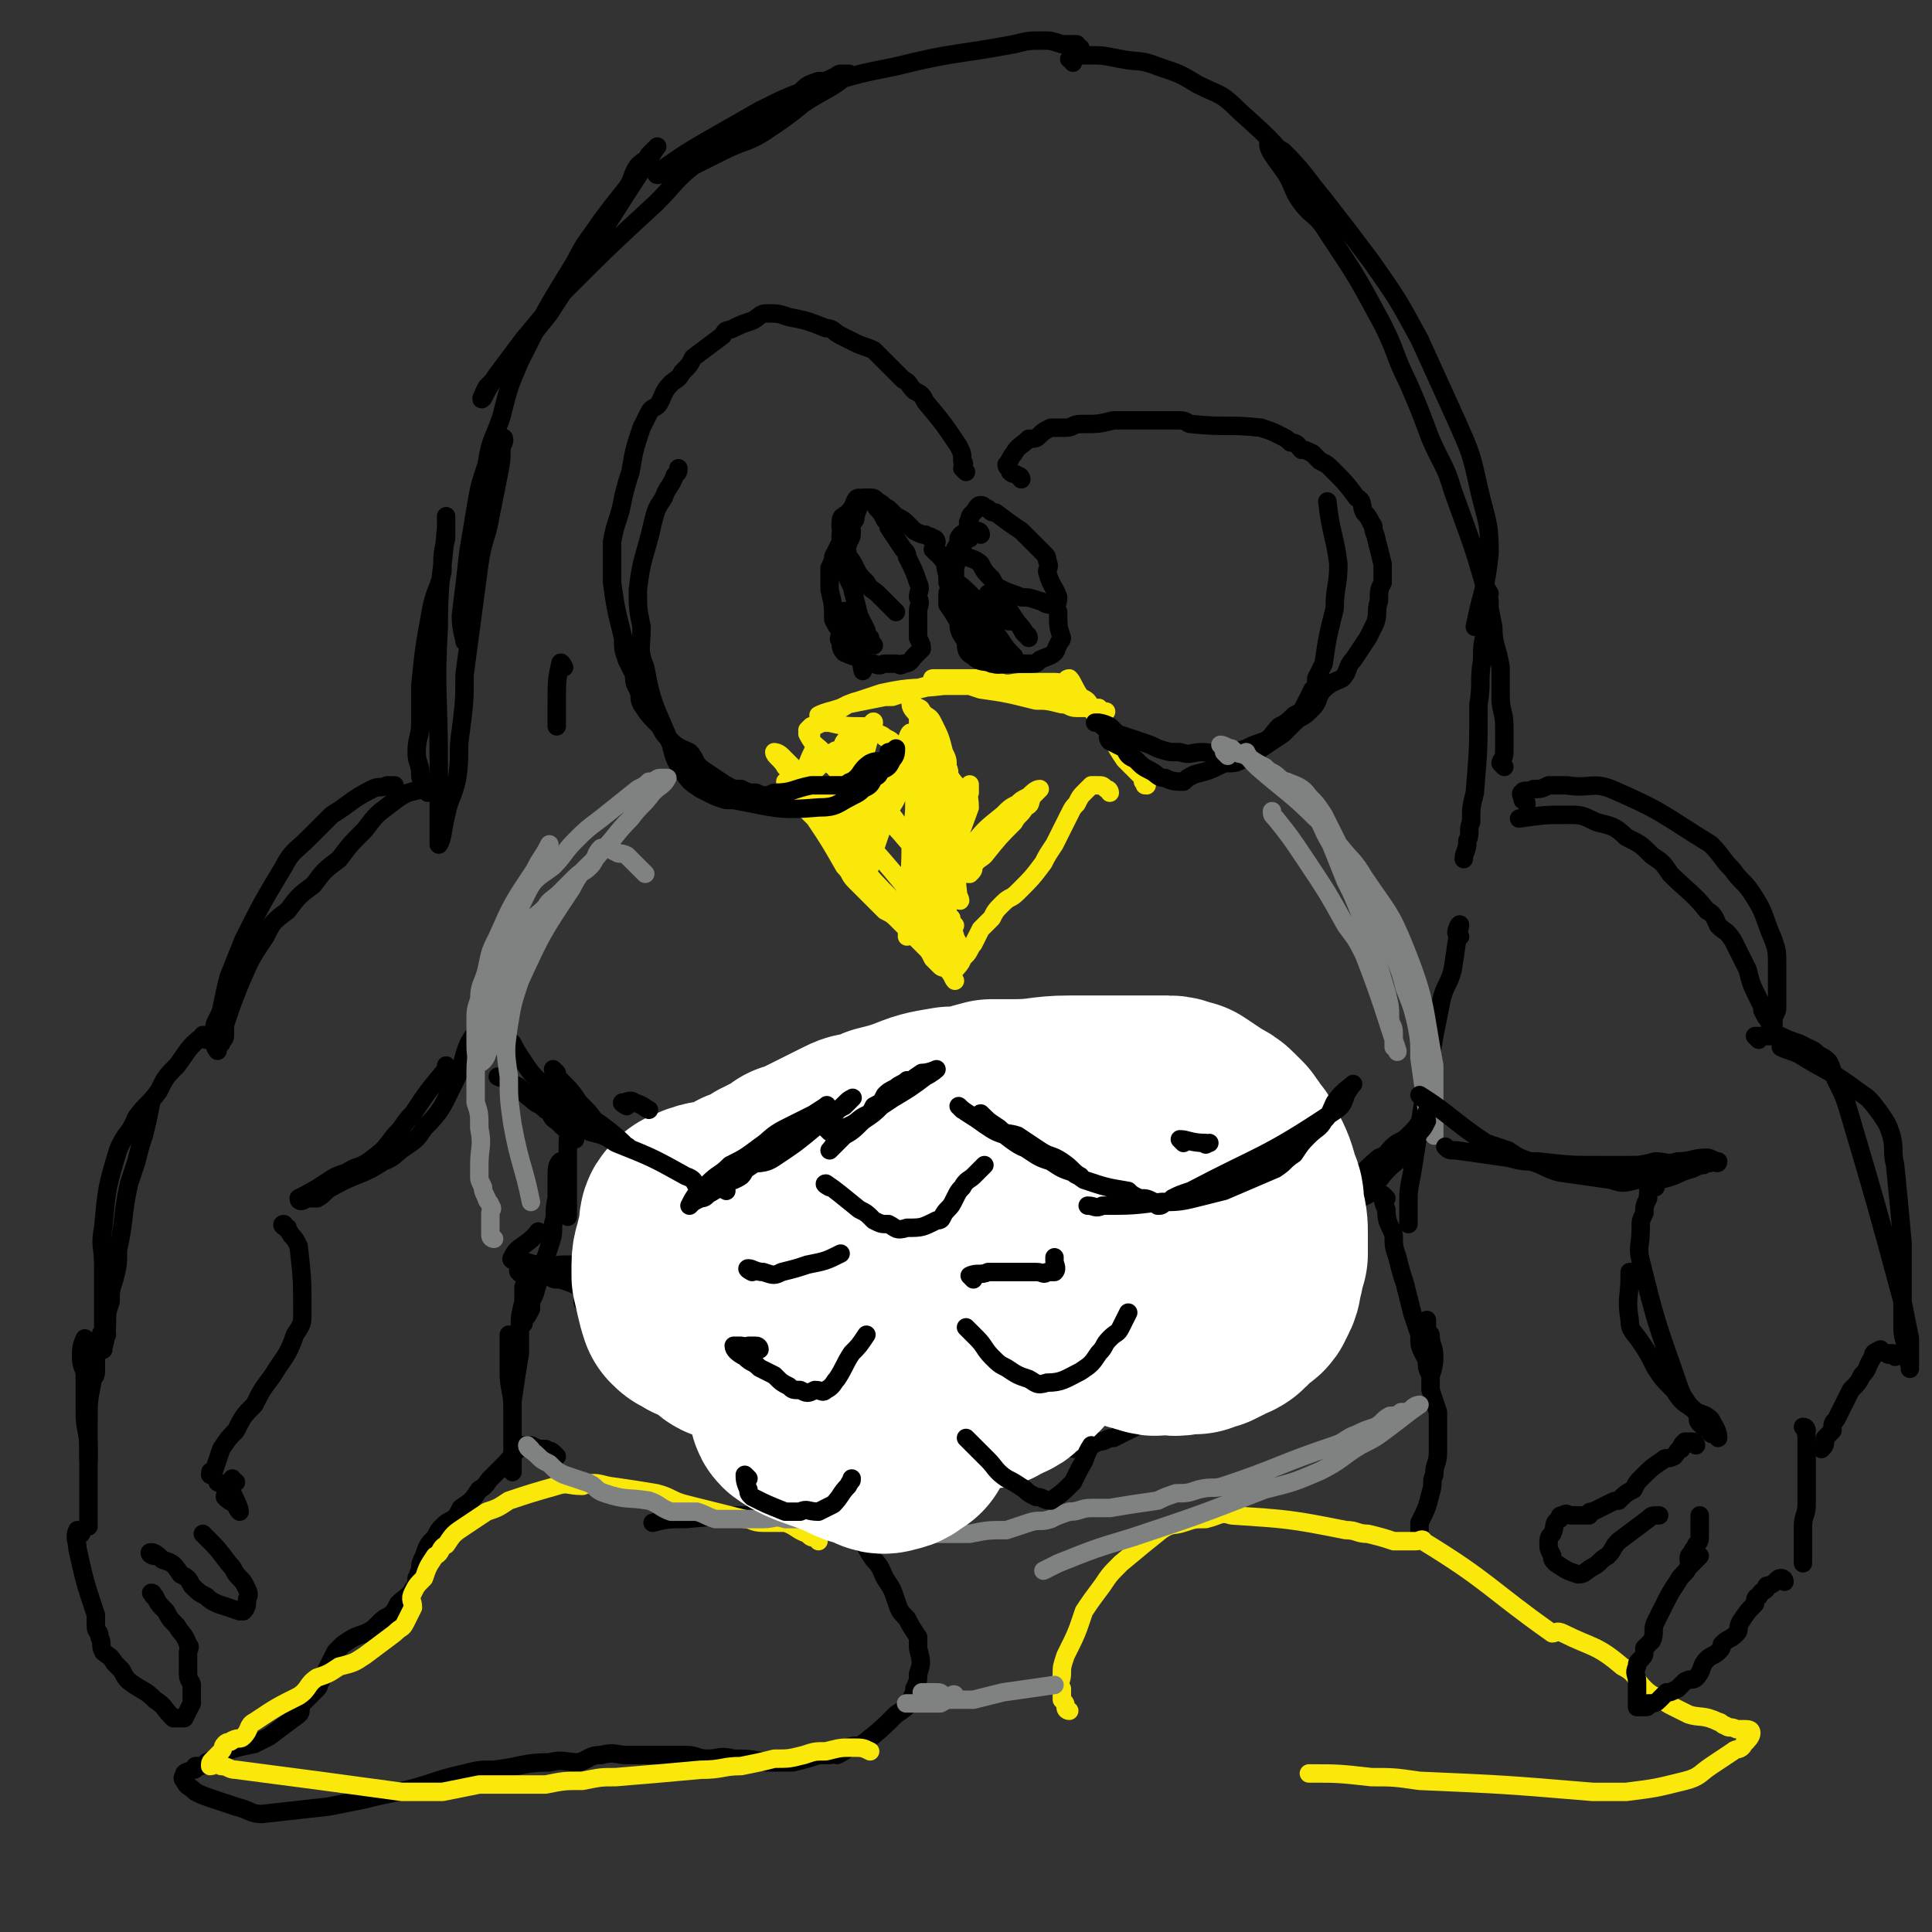 <svg viewBox='0 0 524 524' version='1.1' xmlns='http://www.w3.org/2000/svg' xmlns:xlink='http://www.w3.org/1999/xlink'><rect x="0" y="0" width="524" height="524" fill="#333333" stroke="none"/><g fill='none' stroke='#FAE80B' stroke-width='5' stroke-linecap='round' stroke-linejoin='round'><path d='M220,199c0,0 -1,-1 -1,-1 1,-1 1,-1 3,-2 1,-1 1,-1 3,-2 4,-2 4,-3 8,-4 4,-1 4,-1 9,-1 3,-1 3,-1 7,-2 5,-1 5,-2 10,-3 2,0 3,0 3,0 -1,0 -2,0 -4,0 -6,1 -5,2 -11,3 -4,1 -4,1 -7,2 -5,1 -5,1 -10,2 -2,1 -2,1 -3,2 -2,1 -2,1 -3,1 -1,1 -2,1 -2,0 2,-1 3,-1 6,-2 2,-1 2,-1 5,-2 3,-1 3,-1 6,-2 9,-2 9,-1 17,-2 4,0 4,0 8,0 7,0 7,0 15,0 5,0 7,1 10,0 1,0 -1,-1 -3,-1 -4,0 -4,0 -8,0 -4,0 -4,1 -7,0 -3,0 -3,-1 -6,-1 -6,0 -10,0 -12,0 -1,0 4,1 7,1 3,1 3,1 6,2 7,1 7,1 15,3 3,0 3,0 7,1 2,0 2,1 4,1 2,0 2,0 4,0 1,0 1,0 2,0 1,1 1,1 2,1 '/><path d='M290,187c0,0 -1,-1 -1,-1 0,-1 0,-2 1,-2 1,1 1,2 3,5 2,1 2,1 3,3 2,4 2,4 5,7 2,4 2,4 4,7 1,1 1,1 2,2 1,1 1,1 2,2 1,1 1,1 1,2 1,1 0,1 1,1 '/><path d='M301,215c0,0 0,-1 -1,-1 -1,-1 -1,-1 -2,-1 -1,0 -1,0 -2,0 -1,1 -1,1 -2,2 -1,1 -1,1 -2,3 -1,1 -1,1 -2,3 -2,4 -2,4 -4,8 -2,3 -2,3 -3,5 -3,4 -3,4 -7,8 -2,2 -2,1 -4,3 -2,2 -2,2 -3,4 -2,2 -2,2 -3,3 -1,2 -1,2 -2,4 -1,1 -1,2 -2,3 -1,1 -1,1 -2,2 -1,1 -1,2 -1,2 0,0 2,-2 2,-3 -1,-1 -2,-1 -3,-2 -1,-1 0,-2 -1,-3 -1,-2 -1,-2 -2,-3 -11,-13 -11,-14 -23,-27 -4,-4 -4,-4 -8,-8 -2,-2 -2,-2 -4,-4 -4,-4 -4,-4 -8,-8 -1,-1 -2,-1 -2,-1 0,1 2,2 3,4 3,3 3,3 6,6 2,2 1,2 3,4 2,2 2,2 4,5 1,2 1,2 2,5 2,3 2,3 5,6 4,5 4,5 9,10 4,4 4,4 8,9 2,2 2,2 3,4 1,2 1,2 2,4 0,1 1,0 1,1 1,1 1,1 2,1 0,2 1,3 1,3 0,0 -1,-2 -2,-3 0,-1 -1,0 -2,-1 -1,-1 -1,-1 -2,-2 -1,-2 -1,-2 -2,-3 -3,-3 -3,-3 -7,-7 -2,-2 -2,-2 -4,-3 -4,-4 -4,-4 -8,-8 -2,-2 -1,-2 -3,-4 -4,-7 -4,-7 -8,-13 -1,-1 -1,-1 -3,-3 -1,-2 -1,-2 -3,-4 -1,-1 -1,-1 -1,-2 -1,0 -1,-1 -1,-1 1,0 2,1 3,0 3,-3 3,-6 5,-9 0,-1 -1,2 -1,3 0,1 0,1 -1,2 -1,2 -1,1 -2,3 -1,1 0,1 -1,2 0,1 -1,2 -1,2 1,0 1,-1 3,-3 1,-1 1,-1 2,-2 1,-1 1,-1 2,-2 1,-1 1,-1 2,-2 1,-1 1,-1 2,-2 1,-1 1,0 2,-1 1,-1 0,-1 2,-3 1,-1 1,-1 2,-2 1,-1 1,-1 1,-1 1,1 0,2 -1,4 0,2 -1,2 -1,4 -1,1 0,2 -1,3 0,3 -1,2 -2,5 -1,1 0,2 -1,2 0,1 -1,0 -1,0 1,-2 1,-2 2,-4 1,-2 1,-2 2,-4 1,-3 1,-3 3,-6 1,-2 1,-2 2,-3 1,-1 2,-3 2,-2 0,1 -1,3 -2,7 -1,2 -1,2 -2,4 0,5 0,5 -1,9 0,2 1,2 0,5 0,3 0,3 -1,7 0,1 0,1 -1,2 0,1 0,2 0,1 1,-2 1,-3 3,-6 0,-2 0,-2 2,-4 1,-3 1,-2 2,-5 2,-2 2,-2 3,-5 1,-2 2,-2 3,-4 1,-1 0,-1 1,-3 1,-2 1,-2 2,-3 0,-1 1,-3 1,-2 0,1 -1,2 -2,4 0,2 0,2 -1,3 -1,2 -2,2 -3,5 -2,2 -2,2 -3,5 -1,5 -2,5 -3,10 0,2 1,3 0,5 0,2 0,2 -1,3 0,1 1,2 1,2 0,0 1,-1 1,-1 0,-2 0,-2 1,-4 2,-6 2,-6 4,-11 2,-3 2,-3 3,-6 2,-3 2,-3 3,-7 1,-2 0,-2 1,-4 0,-2 0,-2 1,-3 1,-1 1,-1 1,-3 1,0 1,-1 1,-1 0,1 0,2 -1,3 0,3 0,3 0,5 -1,3 0,3 -1,5 0,4 0,4 -1,8 0,4 0,4 -1,9 0,9 0,9 -1,17 0,3 0,3 0,6 0,1 0,1 0,3 0,1 0,2 0,2 1,-1 2,-2 2,-4 1,-2 1,-2 2,-4 1,-3 1,-3 1,-6 2,-7 1,-7 3,-14 0,-3 1,-3 1,-5 1,-2 0,-2 1,-4 0,-2 0,-2 0,-4 1,-1 0,-2 0,-1 0,0 1,1 0,2 0,4 0,4 0,8 -1,3 0,3 -1,7 0,2 0,2 -1,5 -1,3 -1,3 -2,5 0,2 0,2 0,3 0,1 0,1 -1,3 0,1 0,1 0,1 1,-2 1,-2 1,-5 1,-3 1,-3 2,-6 1,-3 2,-3 3,-6 1,-3 1,-3 2,-6 1,-2 1,-2 1,-4 1,-1 1,-1 1,-2 1,-1 1,-1 2,-2 0,-1 0,-3 0,-2 -1,1 0,3 0,6 -5,14 -6,14 -11,29 0,1 0,2 0,2 1,0 1,-2 2,-3 1,-3 1,-3 2,-5 2,-3 2,-3 3,-6 2,-3 2,-3 4,-6 4,-5 4,-5 9,-9 2,-2 2,-2 4,-3 1,-1 1,-1 3,-2 1,-1 2,-2 3,-2 0,0 -1,1 -2,2 -1,2 0,2 -2,3 -1,2 -2,2 -3,4 -4,4 -4,4 -8,9 -1,1 -2,1 -3,3 0,1 0,1 -1,2 -1,0 -1,0 -2,-1 -1,0 -1,1 -2,0 0,-1 0,-2 0,-3 -1,-6 -1,-6 -2,-12 0,-2 0,-2 0,-4 0,-3 1,-3 0,-5 0,-2 1,-2 0,-4 0,-2 0,-2 -1,-4 -1,-4 -1,-4 -3,-8 -1,-2 -1,-1 -3,-3 0,0 0,-1 -1,-1 -1,-1 -2,-1 -2,-1 0,1 1,2 2,3 0,3 0,3 0,5 3,18 4,18 6,37 1,3 0,3 0,7 1,0 1,0 2,0 0,1 -1,1 -1,2 1,3 1,3 2,5 0,1 0,2 0,3 1,1 2,3 2,3 -1,-1 -1,-3 -2,-5 -2,-5 -1,-5 -3,-9 -5,-9 -5,-9 -11,-18 -2,-3 -2,-3 -5,-5 -3,-3 -3,-3 -6,-6 -3,-2 -3,-2 -6,-5 -1,0 -1,0 -2,-1 -1,-1 -2,-2 -2,-2 0,-1 1,1 3,1 2,1 2,2 5,2 3,1 3,0 5,0 4,1 3,2 6,3 3,0 4,0 6,0 3,1 3,1 6,2 2,0 2,0 4,1 1,0 1,0 2,1 1,0 1,2 1,2 0,0 0,-2 -1,-3 -1,-2 -2,-2 -3,-5 -2,-2 -2,-2 -3,-4 -1,-1 0,-1 -1,-3 -1,-1 -1,-1 -1,-2 -1,0 -2,-2 -2,-1 0,1 2,2 3,5 1,2 0,2 1,5 1,3 1,3 2,6 0,3 0,3 1,7 2,11 2,13 3,22 1,1 0,-1 -1,-3 0,-2 0,-2 -1,-4 -1,-4 -1,-3 -2,-7 -1,-4 -1,-4 -2,-7 -1,-4 -1,-4 -3,-7 -1,-3 -1,-3 -3,-6 -2,-4 -2,-4 -5,-7 -1,-2 -1,-2 -3,-3 -1,-1 -2,-1 -3,-1 -2,-1 -2,-1 -3,-2 -4,0 -5,0 -9,-1 -1,0 -1,0 -2,0 -2,1 -2,1 -3,1 -1,1 -1,2 -1,2 2,4 3,3 5,6 2,2 2,3 3,4 2,3 2,2 5,5 2,2 2,2 4,4 5,5 5,4 10,10 3,3 2,3 4,7 2,2 1,2 3,4 1,3 1,2 3,5 0,1 0,1 1,3 0,1 0,1 1,2 0,1 1,2 1,2 0,0 -1,-1 -2,-3 0,-2 0,-2 -1,-5 -1,-3 -1,-3 -2,-7 -3,-8 -3,-8 -6,-16 '/></g>
<g fill='none' stroke='#000000' stroke-width='5' stroke-linecap='round' stroke-linejoin='round'><path d='M266,145c0,0 0,-1 -1,-1 -1,0 -1,0 -2,0 -1,1 -1,1 -2,3 -1,1 -1,0 -2,2 -1,3 -1,3 -2,6 0,2 0,2 0,3 1,2 0,2 0,3 0,1 0,1 0,3 5,7 4,9 11,15 2,2 3,1 7,1 1,0 1,0 2,0 2,0 2,0 3,0 1,0 1,0 2,-1 2,-1 3,-1 4,-2 1,-1 0,-1 1,-2 0,-1 1,-1 1,-2 -1,-3 -1,-3 -1,-7 -1,-2 0,-2 0,-4 -1,-3 -2,-3 -3,-7 0,-1 1,-1 0,-3 0,-1 0,-1 -1,-2 -1,-1 -1,-1 -2,-2 -2,-2 -2,-2 -4,-4 -3,-2 -3,-2 -7,-5 -1,0 -1,0 -2,-1 -1,0 -1,-1 -2,-1 -1,0 -1,1 -2,2 -1,1 -1,1 -1,2 -1,1 0,1 0,2 -1,2 -2,1 -3,3 0,1 0,1 0,3 0,2 0,2 -1,5 0,2 0,2 0,5 0,2 0,2 0,4 1,3 0,3 1,5 0,3 0,3 2,6 0,2 0,3 2,4 2,2 3,1 5,2 1,0 1,0 3,0 2,0 2,0 4,0 '/><path d='M263,146c0,0 -1,-2 -1,-1 -1,0 0,1 -1,2 0,2 0,2 0,3 2,2 3,1 5,3 1,2 1,2 3,4 1,2 1,2 3,3 2,1 3,1 5,2 2,0 2,0 5,1 1,0 1,1 3,1 '/><path d='M254,150c0,0 -1,-1 -1,-1 1,0 2,1 2,2 2,2 1,2 2,5 1,2 1,2 2,4 2,2 1,2 3,5 2,3 2,3 4,6 1,0 1,0 1,1 0,1 1,2 1,2 0,-1 0,-2 0,-3 -1,-2 -2,-2 -3,-4 -1,-2 0,-2 -2,-4 -1,-3 -4,-4 -4,-5 1,0 3,2 5,4 2,1 2,2 4,3 2,2 2,2 4,3 2,1 2,0 4,1 1,1 1,2 2,3 1,0 1,1 1,1 -1,-1 -1,-2 -3,-4 -2,-3 -2,-3 -4,-6 -1,0 -2,0 -2,0 -1,-1 -1,-2 -2,-2 0,1 -1,2 -1,3 0,3 1,3 1,6 1,2 0,2 1,4 0,2 1,2 2,4 0,1 0,2 0,1 -1,-1 -1,-2 -2,-5 -1,-3 -1,-3 -2,-6 0,-1 0,-1 -1,-3 -1,-1 -1,-2 -1,-2 0,-1 0,0 0,1 1,2 1,2 3,4 1,3 1,3 3,5 2,3 2,3 4,5 '/><path d='M254,147c0,0 0,-1 -1,-1 -1,-1 -1,0 -2,-1 -1,0 -1,0 -3,-1 -1,-1 -1,-1 -2,-2 -1,-1 -1,-1 -3,-2 -1,-1 -1,-1 -2,-2 -2,-1 -1,-1 -3,-2 -1,-1 -1,-1 -2,-1 -1,0 -1,0 -2,0 -1,2 -1,2 -2,5 0,1 0,1 -1,2 -1,1 -1,1 -1,2 -1,2 -1,1 -2,3 -1,2 -1,2 -2,4 0,1 0,1 -1,3 0,1 0,1 0,3 0,2 0,2 0,3 1,4 1,4 1,8 1,2 1,2 2,3 0,2 -1,2 0,3 0,1 0,2 1,3 2,1 3,1 5,2 2,1 2,1 3,1 2,1 2,0 3,0 2,0 2,0 3,0 1,0 1,1 2,0 2,0 2,-1 3,-2 1,-1 1,-1 2,-2 0,-1 0,-1 -1,-3 0,-2 0,-2 0,-3 0,-2 0,-2 0,-4 0,-2 1,-2 0,-4 0,-2 1,-2 0,-4 -1,-3 -1,-3 -3,-7 0,-1 0,-1 -1,-2 -2,-3 -2,-3 -4,-6 0,-1 0,-1 -1,-2 -1,-2 -1,-2 -2,-3 -1,-1 0,-1 -1,-2 -1,0 -1,0 -2,0 -1,0 -1,-1 -2,-1 -1,0 -1,1 -2,3 -1,1 -1,1 -2,3 0,1 0,1 0,2 0,1 -1,1 -1,2 0,2 0,2 1,3 0,1 1,1 1,3 1,1 1,1 2,3 1,2 1,2 3,4 1,2 2,2 3,3 3,3 3,3 5,5 '/><path d='M230,141c0,0 -1,-2 -1,-1 -1,0 -1,1 -1,3 1,1 2,0 3,1 0,1 0,2 -1,3 0,1 0,1 -1,2 0,1 -1,1 -1,2 0,2 1,2 1,4 1,2 1,2 2,4 1,4 1,4 2,8 1,2 1,2 2,4 0,1 0,1 1,2 0,1 1,2 1,2 -1,-1 -2,-2 -3,-5 -1,-1 -2,-1 -3,-2 -1,-1 -2,-3 -2,-2 -1,0 0,2 0,5 1,1 1,1 2,2 1,2 0,2 1,4 0,0 0,1 0,0 1,-1 0,-1 0,-3 0,-1 0,-3 0,-2 1,3 1,5 2,10 '/><path d='M277,130c0,0 0,-1 -1,-1 -1,-1 -1,0 -2,-1 0,-1 -1,-1 -1,-2 1,-1 1,-2 2,-3 1,-2 2,-2 4,-4 2,0 2,0 3,-1 1,-1 1,-1 3,-2 2,0 2,0 4,0 2,0 2,-1 4,-1 5,0 5,0 9,-1 3,0 3,0 6,0 2,0 2,0 5,0 1,0 1,0 3,0 2,0 2,0 4,0 2,0 2,1 3,1 10,1 10,0 19,1 3,1 3,1 5,2 2,1 2,1 3,2 2,0 2,1 3,2 1,0 1,0 3,1 1,1 1,1 2,2 2,1 2,1 3,2 4,4 4,4 7,8 2,1 1,2 2,4 1,1 1,1 2,3 1,1 0,1 1,3 1,4 1,4 2,8 0,2 0,2 0,5 -1,2 -1,2 -1,5 -1,3 0,3 -1,6 -1,2 -1,2 -2,4 -2,3 -2,3 -4,6 -2,2 -1,3 -3,5 -2,1 -3,1 -5,3 -2,2 -1,3 -3,5 -2,2 -2,2 -4,3 -2,2 -2,2 -4,4 -3,2 -3,2 -6,4 -2,2 -2,2 -5,3 -2,1 -2,1 -5,1 -4,2 -4,2 -8,3 -2,1 -2,1 -3,2 -2,0 -3,0 -5,-1 -2,0 -2,-1 -4,-2 -2,-1 -2,-1 -4,-3 -2,-1 -2,-1 -3,-3 -2,-1 -2,-1 -4,-2 -1,-1 0,-2 -1,-3 -1,-1 -1,-1 -2,-2 -1,0 -1,0 -1,0 1,0 2,0 4,1 1,1 1,1 2,2 3,1 3,1 6,2 3,1 3,1 5,2 3,1 3,1 6,1 3,1 3,0 6,0 3,0 3,1 6,0 3,0 3,0 6,-1 2,-1 2,-1 5,-2 2,-1 2,-2 4,-4 2,-1 2,-1 4,-3 2,-1 2,-1 3,-3 1,-2 1,-2 2,-4 1,-1 1,-1 1,-3 1,-2 1,-2 2,-4 1,-7 1,-7 3,-15 0,-6 1,-6 1,-12 -1,-8 -2,-8 -3,-17 '/><path d='M262,128c0,0 -1,-1 -1,-1 0,-1 1,-1 0,-2 0,-2 0,-2 -1,-4 -4,-6 -4,-6 -9,-12 -1,-2 -1,-2 -3,-3 -2,-2 -1,-2 -3,-3 -4,-4 -4,-4 -8,-8 -2,-1 -3,-1 -5,-2 -2,-1 -2,-1 -4,-2 -2,-1 -2,-2 -4,-2 -5,-2 -5,-2 -10,-3 -3,-1 -3,-1 -6,-1 -2,0 -2,1 -4,2 -3,1 -3,1 -5,2 -2,1 -2,0 -3,2 -4,3 -4,3 -8,6 -1,2 -1,2 -3,4 -1,2 -2,2 -3,3 -2,2 -2,3 -3,5 -1,2 -2,1 -3,3 -1,2 -1,2 -2,4 -2,6 -2,6 -3,12 -1,3 -1,3 -2,7 -1,6 -2,6 -3,12 0,2 0,2 0,5 0,3 0,3 0,6 1,7 1,7 3,15 0,3 0,3 1,6 1,2 1,2 2,4 0,2 0,2 1,4 1,2 0,2 1,4 2,3 2,3 5,6 1,2 1,2 3,4 2,2 3,2 5,3 2,2 1,3 4,5 3,2 3,2 6,4 2,1 2,1 4,1 2,1 2,1 4,1 2,1 3,1 5,0 5,0 5,-1 10,-2 2,0 2,0 4,0 2,0 2,0 4,0 2,0 2,-1 3,-1 3,-2 2,-3 5,-5 2,-1 2,0 4,-1 1,-1 1,-1 1,-2 1,0 2,-1 2,-1 0,1 0,2 -1,3 -1,2 -1,2 -3,3 -1,1 0,1 -2,2 -1,2 -1,2 -3,3 -1,1 -1,1 -3,2 -4,2 -4,3 -9,3 -11,1 -12,0 -23,-2 -3,0 -2,0 -5,-1 -2,-1 -2,-1 -4,-2 -3,-2 -3,-2 -5,-5 -2,-3 -2,-3 -3,-7 -4,-10 -5,-10 -7,-21 -2,-5 -1,-5 -1,-11 -1,-5 -1,-5 -1,-10 1,-9 2,-9 4,-18 1,-4 1,-4 3,-7 1,-3 2,-3 3,-6 1,-1 1,-1 1,-2 '/><path d='M153,181c0,0 -1,-2 -1,-1 -1,4 -1,5 -1,11 0,3 0,3 0,6 '/><path d='M116,213c0,0 -1,-1 -1,-1 -1,-1 -1,-1 -1,-2 0,-3 -1,-3 -1,-6 0,-4 1,-4 1,-8 0,-5 0,-5 0,-10 1,-10 1,-10 3,-21 1,-5 2,-5 3,-10 0,-5 0,-5 1,-9 0,-3 0,-5 0,-6 0,0 0,2 0,3 -1,13 -2,13 -2,27 -1,18 0,18 0,37 0,5 0,5 0,11 0,3 0,3 0,6 0,3 0,6 0,5 1,-1 1,-4 2,-8 1,-5 2,-5 3,-10 1,-7 0,-7 1,-13 1,-8 1,-8 1,-15 2,-15 2,-15 4,-30 1,-7 2,-7 3,-13 1,-5 1,-5 2,-10 1,-5 1,-5 1,-9 1,-1 1,-3 0,-2 -1,1 -1,2 -2,5 -1,4 -1,4 -2,8 -1,10 -1,10 -2,19 -1,5 -1,5 -2,10 0,3 0,3 -1,6 0,2 0,2 0,4 0,2 0,4 -1,3 0,-1 -1,-3 -1,-7 1,-8 1,-8 2,-17 1,-6 1,-6 2,-12 1,-6 1,-6 3,-12 1,-7 2,-7 4,-13 2,-8 2,-8 5,-15 7,-14 7,-14 15,-27 3,-6 3,-5 7,-11 3,-4 3,-4 7,-9 2,-3 1,-3 3,-6 2,-2 2,-1 3,-3 1,-1 3,-3 2,-2 -13,20 -14,22 -29,45 -4,5 -4,5 -8,10 -2,3 -2,3 -5,6 -2,2 -2,2 -4,4 -1,2 -2,4 -1,3 1,-2 2,-4 5,-8 3,-4 3,-4 6,-8 5,-6 5,-6 10,-12 13,-13 13,-13 26,-25 5,-5 5,-6 10,-10 6,-5 6,-5 12,-9 8,-6 8,-6 17,-11 2,-2 2,-2 5,-3 2,0 2,0 4,-1 1,0 1,-1 2,-1 1,0 3,0 2,0 -4,4 -6,4 -12,8 -5,4 -5,4 -11,8 -5,3 -5,2 -11,5 -4,2 -4,2 -8,4 -4,1 -4,1 -8,2 -1,0 -2,1 -2,0 6,-4 7,-5 14,-9 7,-4 7,-4 14,-8 8,-4 8,-4 17,-7 10,-3 10,-3 20,-5 16,-4 16,-3 32,-6 4,-1 4,-1 8,-1 2,0 2,0 5,1 1,0 1,0 2,0 1,0 1,0 2,0 0,0 0,1 1,1 '/><path d='M291,17c0,-1 -1,-1 -1,-1 2,-1 2,-1 5,-1 4,0 4,0 9,1 5,1 5,0 10,2 6,2 6,2 11,5 6,3 6,2 11,7 10,9 10,9 18,20 3,4 2,5 5,10 '/><path d='M408,208c0,0 -1,-1 -1,-1 0,-1 1,-1 1,-3 0,-3 0,-3 0,-7 0,-4 -1,-4 -1,-8 0,-4 0,-4 0,-8 -1,-6 -2,-6 -2,-11 -1,-5 -1,-5 -2,-10 -4,-14 -4,-13 -9,-27 -2,-7 -3,-7 -6,-14 -3,-8 -3,-8 -6,-15 -4,-8 -3,-8 -7,-16 -7,-13 -7,-13 -15,-25 -3,-5 -4,-4 -7,-8 -3,-4 -2,-5 -5,-9 -2,-3 -4,-5 -4,-7 0,-1 2,1 4,2 6,6 6,7 11,13 7,9 7,9 13,17 7,10 7,10 13,21 5,11 5,11 10,22 4,9 4,9 6,18 2,9 3,9 3,18 -1,10 -2,10 -4,20 '/><path d='M404,161c0,0 -1,-2 -1,-1 0,1 1,2 1,3 0,4 -1,4 -1,8 -1,4 -1,4 -1,8 -1,6 0,6 -1,12 0,12 0,12 -1,24 -1,4 -1,4 -1,8 -1,2 0,3 -1,5 0,3 -1,3 -1,5 '/><path d='M116,215c0,0 -1,-1 -1,-1 -5,1 -5,1 -9,4 -4,3 -4,3 -7,7 -4,4 -4,4 -7,8 -4,3 -4,3 -7,7 -4,3 -4,3 -7,7 -4,3 -4,3 -6,7 -4,6 -4,6 -7,13 -2,5 -2,5 -4,11 0,1 0,1 0,3 0,1 -1,1 -1,2 -1,1 -1,2 -1,2 -1,-1 -1,-3 -1,-5 0,-3 1,-3 2,-6 1,-5 1,-5 2,-9 2,-5 2,-5 4,-10 5,-10 5,-10 11,-20 2,-4 3,-4 7,-8 3,-3 3,-3 6,-6 5,-3 5,-4 11,-7 2,-1 2,0 4,-1 1,0 1,0 2,0 '/><path d='M133,271c0,0 -1,-2 -1,-1 -1,2 -1,3 -2,5 -1,3 0,3 -1,5 -2,3 -2,3 -3,6 -1,4 -1,4 -3,8 -3,6 -3,7 -8,12 -2,3 -2,3 -5,5 -3,2 -3,3 -6,4 -6,4 -7,3 -14,7 -2,1 -2,2 -4,3 -1,0 -1,0 -3,0 -1,1 -2,1 -2,0 2,-1 4,-2 7,-4 3,-2 3,-2 6,-3 3,-2 3,-1 6,-3 4,-3 4,-3 7,-7 3,-3 2,-3 5,-6 4,-6 4,-6 9,-12 0,0 0,0 0,-1 '/><path d='M78,333c-1,0 -2,-1 -1,-1 0,1 1,1 2,3 1,1 1,1 2,3 1,9 1,9 1,18 0,3 0,3 -2,6 -2,6 -3,6 -6,11 -3,4 -3,4 -5,8 -3,3 -3,3 -5,7 -2,2 -2,2 -4,5 -1,3 -1,3 -2,6 -1,0 -1,0 -1,1 '/><path d='M56,282c-1,0 -1,-2 -1,-1 -4,3 -4,4 -7,8 -3,3 -3,3 -5,7 -3,4 -3,3 -6,7 -2,5 -3,4 -5,9 -3,10 -3,10 -4,21 -1,5 0,5 0,10 0,4 0,4 0,8 0,4 0,4 0,7 0,2 0,2 0,4 0,2 0,5 0,4 0,-1 1,-3 1,-7 0,-3 0,-3 1,-6 0,-3 0,-3 1,-6 1,-4 1,-4 1,-8 2,-9 1,-9 3,-18 1,-3 1,-3 2,-6 1,-4 1,-4 2,-7 1,-4 1,-4 2,-9 '/><path d='M132,276c0,0 -1,-1 -1,-1 0,1 1,1 3,3 1,1 1,1 2,2 1,1 1,1 3,3 1,2 1,2 3,5 2,3 2,3 4,5 3,4 2,4 5,7 2,4 2,4 4,7 1,1 1,2 1,1 -2,-1 -3,-2 -5,-4 -2,-1 -1,-2 -3,-3 -2,-2 -2,-1 -4,-3 -3,-2 -2,-3 -5,-4 -1,-2 -2,-1 -4,-2 '/><path d='M156,309c0,0 -1,-1 -1,-1 -1,0 -1,1 -1,2 0,2 0,2 0,4 0,3 0,3 0,5 0,2 0,2 0,4 0,2 0,2 0,5 0,1 0,1 0,2 '/><path d='M153,316c0,0 -1,-1 -1,-1 -1,1 -1,2 -1,4 0,3 0,3 0,6 -1,4 0,4 -1,7 0,3 0,3 -1,6 -2,6 -2,6 -4,13 -1,2 -1,2 -1,4 -1,2 -1,2 -2,3 0,1 0,1 0,1 '/><path d='M145,346c0,0 -1,-1 -1,-1 -1,1 -1,2 -2,4 0,2 0,2 0,4 -1,4 -1,4 -1,7 0,3 0,3 0,7 -1,6 -1,6 -2,13 0,3 0,3 0,5 0,4 0,4 0,8 0,1 0,1 0,2 0,1 0,1 0,3 0,0 0,2 0,1 0,-4 0,-5 0,-11 0,-3 0,-3 0,-6 0,-5 -1,-5 -1,-10 0,-5 0,-5 0,-10 '/><path d='M396,254c0,0 -1,-1 -1,-1 0,-1 1,-3 1,-2 -1,4 -1,6 -2,12 -1,4 -2,4 -3,8 -1,5 -1,5 -2,10 -3,18 -3,18 -6,37 -1,5 -1,5 -1,9 0,2 0,2 0,3 0,1 0,1 0,2 '/><path d='M376,325c0,0 -1,-1 -1,-1 0,1 0,2 1,4 0,4 1,4 2,7 0,3 0,3 1,6 1,4 1,4 2,7 1,4 1,4 2,8 1,3 1,3 2,6 0,3 0,3 1,5 1,2 1,2 2,3 0,2 0,4 0,3 0,0 1,-2 1,-5 0,-3 -1,-3 -1,-6 -1,-1 -1,-1 -1,-2 0,-1 0,-2 0,-2 0,0 0,1 0,1 0,3 0,3 0,5 0,2 -1,2 0,5 0,2 0,2 1,4 0,2 0,2 0,4 1,3 1,3 2,6 0,5 0,6 0,11 0,3 -1,3 -1,6 -1,2 0,2 -1,5 -1,4 -1,4 -3,8 0,1 0,1 0,2 '/><path d='M151,395c0,0 -1,-1 -1,-1 -1,-1 -1,0 -2,-1 -2,0 -2,0 -4,-1 -1,0 -1,0 -2,0 -3,2 -3,3 -5,5 -2,2 -2,2 -4,4 -1,1 -1,2 -3,3 -2,3 -2,3 -5,5 -1,2 -1,2 -2,3 -2,1 -2,1 -3,2 -1,1 -1,1 -2,3 -2,2 -2,2 -3,5 -1,2 -1,2 -1,4 -1,1 0,1 -1,2 0,1 0,2 -1,3 -1,2 -2,2 -4,4 -1,2 -1,2 -2,3 -2,1 -2,1 -4,3 -1,1 -1,1 -3,2 -3,1 -3,1 -6,3 -1,1 -1,1 -2,2 -2,4 -2,4 -4,8 -1,1 0,1 -1,2 -2,2 -2,2 -4,4 -1,2 0,2 -1,3 -4,3 -4,3 -8,6 -2,1 -2,1 -4,2 -5,1 -5,1 -10,3 -1,1 -1,1 -3,2 -1,1 -1,1 -3,1 0,1 0,1 -1,1 -1,1 -1,0 -2,1 0,1 -1,1 0,2 1,2 1,1 3,3 2,1 2,1 5,2 3,1 3,1 6,2 4,1 4,2 7,2 9,-1 9,-1 18,-2 5,-1 5,-1 10,-2 4,-1 4,-1 9,-2 9,-2 9,-3 18,-5 4,-1 4,-1 8,-1 8,-1 8,-2 15,-2 4,-1 4,0 8,0 3,-1 3,-2 6,-2 4,-1 4,0 7,0 8,0 8,0 16,0 3,0 3,1 6,1 3,0 3,-1 7,0 4,0 4,0 9,1 2,0 2,0 4,0 2,0 2,0 3,0 4,-1 4,-1 7,-2 1,0 1,0 3,0 1,-1 1,0 2,0 2,-1 2,-1 3,-2 2,-1 2,0 4,-1 5,-4 5,-4 9,-8 3,-2 3,-2 4,-4 1,-2 1,-2 1,-3 1,-2 1,-2 1,-4 1,-3 1,-3 0,-7 0,-1 0,-2 0,-3 -2,-3 -2,-3 -3,-5 -2,-2 -2,-2 -3,-5 -1,-3 -1,-3 -3,-6 -1,-2 -1,-3 -3,-5 -3,-4 -2,-5 -6,-8 -3,-2 -3,-2 -6,-3 -3,-1 -3,-1 -7,-1 -4,-1 -4,-1 -9,0 -12,0 -12,0 -23,1 -5,0 -5,0 -9,1 '/></g>
<g fill='none' stroke='#FAE80B' stroke-width='5' stroke-linecap='round' stroke-linejoin='round'><path d='M222,418c0,0 0,-1 -1,-1 -1,0 -1,0 -2,-1 -3,-1 -3,-2 -6,-3 -3,0 -3,0 -6,0 -3,0 -3,-1 -5,-1 -4,-1 -4,-1 -8,-2 -4,-1 -4,-1 -8,-2 -4,-1 -4,-2 -8,-3 -6,-1 -6,-1 -13,-2 -4,-1 -4,-1 -7,0 -4,0 -4,-1 -7,0 -7,2 -7,2 -13,4 -3,2 -3,2 -6,3 -3,2 -3,2 -6,4 -3,2 -3,2 -5,5 -2,1 -1,2 -3,3 -2,3 -2,3 -3,6 -2,2 -2,2 -3,4 -1,2 0,2 0,4 -1,2 -1,2 -2,4 -1,2 -1,1 -3,3 -4,3 -4,3 -8,6 -3,2 -3,2 -7,3 -3,2 -3,2 -6,3 -3,2 -2,3 -5,5 -6,3 -6,3 -12,7 -2,1 -1,2 -3,4 -1,1 -1,0 -3,1 -1,1 -1,0 -2,1 -1,1 0,1 -1,2 -1,1 -1,1 -2,2 -1,1 -1,1 -1,2 1,0 1,-1 3,0 2,0 2,1 4,1 23,3 23,3 45,6 6,0 6,0 11,0 5,-1 5,-1 10,-2 9,0 9,0 18,0 5,-1 5,-1 10,-1 5,-1 5,-1 9,-1 12,-1 12,-1 23,-2 6,0 6,-1 11,-1 5,-1 5,-1 9,-2 4,0 4,0 8,-1 3,-1 3,-1 6,-1 4,-1 4,-1 7,-1 3,0 3,0 5,1 '/><path d='M290,464c0,0 -1,0 -1,-1 0,-1 0,-1 -1,-2 0,-1 0,-1 0,-3 -1,-2 0,-2 0,-4 0,-2 0,-2 1,-5 3,-6 3,-6 5,-12 2,-3 2,-3 5,-7 2,-3 2,-3 5,-6 6,-5 6,-5 11,-9 3,-2 3,-1 6,-2 3,-1 3,-1 6,-1 4,-1 4,-2 7,-1 15,1 16,1 31,4 3,0 3,1 6,1 4,1 4,1 7,2 2,0 2,0 4,0 1,0 1,0 2,0 1,0 2,-1 2,0 18,11 18,13 35,25 1,0 1,-1 3,0 8,4 9,3 16,9 4,2 3,3 6,6 2,2 3,2 5,3 1,1 1,1 3,2 2,1 2,1 4,2 3,1 4,0 8,2 1,0 1,1 2,1 1,1 1,0 3,1 1,0 1,0 2,0 1,0 2,0 2,1 0,1 -1,2 -2,3 -1,2 -2,1 -3,2 -3,2 -3,2 -6,4 -3,2 -3,3 -7,4 -8,2 -8,2 -16,3 -5,0 -5,0 -9,0 -24,-2 -24,-2 -47,-3 -7,-1 -7,-1 -13,-1 -9,-1 -9,-1 -17,-1 '/></g>
<g fill='none' stroke='#808282' stroke-width='5' stroke-linecap='round' stroke-linejoin='round'><path d='M251,460c0,0 -1,-1 -1,-1 1,0 2,0 4,0 1,0 1,0 2,1 1,0 1,0 2,0 0,0 1,-1 1,0 -1,0 -2,1 -4,2 -2,0 -2,0 -4,0 -1,0 -1,0 -3,0 -1,0 -3,0 -2,0 1,0 2,0 5,0 2,-1 2,-1 5,-1 4,0 4,0 8,0 4,-1 4,-1 8,-2 7,-1 7,-1 14,-2 '/><path d='M134,336c0,0 -1,0 -1,-1 0,-2 0,-2 0,-4 0,-1 0,-1 0,-2 0,-1 1,-1 0,-2 0,-1 -1,-1 -1,-2 -1,-2 -1,-2 -1,-3 -1,-2 -1,-2 -1,-3 0,-2 0,-2 0,-3 0,-5 1,-5 0,-10 0,-4 0,-4 -1,-7 0,-4 0,-4 0,-8 0,-6 1,-6 1,-13 0,-3 -1,-3 0,-6 6,-15 6,-16 13,-30 2,-4 3,-4 7,-7 3,-3 3,-4 6,-7 3,-3 3,-3 7,-6 5,-4 5,-4 10,-8 2,-1 2,-1 3,-2 2,0 2,-1 3,-1 1,0 2,0 2,0 -1,2 -2,2 -4,4 -3,4 -3,3 -6,7 -4,4 -4,5 -8,9 -4,5 -5,4 -8,10 -8,12 -8,12 -14,25 -2,6 -2,6 -3,12 -1,7 -1,7 0,14 0,6 0,6 1,13 2,11 3,11 5,21 '/><path d='M350,213c0,0 -1,-1 -1,-1 2,1 4,1 6,4 2,2 2,2 4,5 2,4 2,4 4,8 5,9 5,9 9,19 3,5 4,5 6,11 2,5 2,5 3,9 2,5 2,5 3,9 1,5 1,5 1,10 1,7 1,7 2,14 0,2 1,1 1,3 0,1 -1,1 0,2 0,1 1,2 1,2 0,-1 0,-2 0,-4 0,-4 0,-4 0,-7 0,-4 0,-4 0,-8 -3,-16 -2,-17 -8,-32 -4,-10 -5,-10 -11,-19 -3,-5 -3,-4 -7,-9 -3,-3 -2,-4 -6,-7 -7,-7 -8,-7 -16,-14 -2,-2 -2,-2 -3,-4 '/><path d='M144,393c0,0 -1,-1 -1,-1 0,1 1,1 3,3 1,1 1,1 3,2 2,2 2,2 4,3 3,1 3,1 6,2 3,1 2,2 5,3 6,2 6,1 12,2 3,1 3,2 6,3 3,0 3,0 7,0 3,1 2,1 5,2 6,0 6,0 13,0 3,0 3,-1 6,0 4,0 4,0 7,0 3,0 3,0 6,1 5,0 5,0 9,1 3,0 3,0 5,1 3,0 3,0 5,1 4,0 4,0 9,0 2,0 2,0 5,0 2,0 2,0 4,0 5,-1 5,-1 10,-1 3,-1 3,-1 6,-2 3,-1 3,0 6,-1 2,-1 2,-1 5,-2 3,0 3,-1 6,-1 2,0 2,0 5,0 6,-1 6,-1 13,-2 2,-1 2,-1 5,-2 3,0 3,0 6,-1 4,-1 4,0 7,-1 15,-5 15,-6 30,-11 3,-1 3,-2 6,-3 2,-1 2,-1 5,-2 2,-1 2,-2 4,-3 1,0 2,0 3,-1 2,0 2,0 3,-1 1,-1 2,-1 2,-1 -3,2 -4,3 -8,6 -4,3 -4,3 -8,5 -5,3 -5,4 -11,7 -7,3 -7,3 -15,5 -18,7 -18,7 -36,13 -10,3 -10,3 -20,7 -2,1 -2,1 -4,2 '/></g>
<g fill='none' stroke='#000000' stroke-width='5' stroke-linecap='round' stroke-linejoin='round'><path d='M24,364c-1,0 -1,-1 -1,-1 -1,2 -1,3 -1,5 0,3 1,3 1,5 0,2 0,2 0,5 0,2 0,2 0,5 0,5 1,5 1,10 0,1 0,1 0,3 '/><path d='M29,362c-1,0 -1,-1 -1,-1 -1,1 -1,2 -1,4 0,2 -1,2 -1,4 0,1 0,1 0,3 0,2 -1,1 -1,3 -1,5 -1,5 -1,10 0,4 0,4 0,8 0,4 0,4 0,8 0,2 0,2 0,5 0,4 0,4 0,8 '/><path d='M22,416c-1,0 -1,-1 -1,-1 -1,2 0,3 0,5 2,9 2,9 5,18 0,2 0,2 0,3 0,2 1,1 1,3 1,2 0,2 1,4 1,1 2,1 3,3 1,1 1,1 2,2 1,2 1,2 2,3 4,3 4,2 7,5 3,2 2,2 5,5 1,0 1,0 2,0 1,0 1,0 1,0 1,-2 1,-2 2,-4 0,-2 0,-2 0,-5 0,-1 -1,-1 -1,-3 0,-3 0,-3 0,-6 0,-1 1,-1 0,-2 -1,-3 -2,-3 -3,-5 -2,-2 -2,-2 -3,-4 -2,-2 -2,-2 -3,-4 -1,0 0,-1 -1,-1 '/><path d='M42,422c-1,0 -2,-1 -1,-1 1,0 2,1 3,2 3,1 3,1 5,4 2,1 2,1 3,3 2,2 2,2 4,3 1,1 1,1 3,2 3,1 3,1 6,2 0,0 1,0 1,0 1,-1 1,-2 1,-3 0,-1 1,-1 0,-3 -1,-2 -1,-2 -2,-3 -2,-2 -1,-2 -3,-4 -3,-4 -3,-4 -6,-7 -1,-1 -1,-1 -1,-1 '/><path d='M64,402c-1,0 -1,-1 -1,-1 -1,1 -1,2 -1,3 0,1 -1,1 -1,2 1,1 1,1 3,2 0,1 1,2 1,2 0,-1 -1,-3 -2,-5 -2,-2 -2,-2 -4,-3 '/><path d='M414,218c0,0 0,-1 -1,-1 0,-1 -1,-2 0,-2 0,-1 1,0 3,-1 2,0 2,0 4,-1 3,0 3,0 5,0 6,1 7,-1 12,1 14,6 14,7 27,15 3,3 3,4 6,7 2,3 3,3 5,6 4,6 3,6 6,13 1,3 1,3 1,7 0,2 0,2 0,5 0,3 0,3 0,6 0,1 0,1 -1,3 0,2 0,4 0,4 0,1 -1,-1 -1,-3 -1,-1 -1,-1 -2,-3 0,-1 0,-1 -1,-3 -2,-4 -2,-4 -3,-8 -1,-2 -1,-2 -2,-4 -1,-2 -1,-2 -2,-4 -2,-3 -2,-2 -4,-4 -1,-2 -1,-3 -3,-4 -4,-5 -5,-5 -10,-10 -2,-3 -2,-3 -5,-5 -3,-3 -3,-3 -7,-5 -3,-3 -4,-3 -8,-4 -4,-2 -4,-2 -8,-2 -6,0 -6,0 -13,1 '/><path d='M386,298c0,0 -1,-1 -1,-1 8,5 9,7 18,13 3,1 3,1 6,2 3,2 3,2 6,3 4,1 4,2 8,3 7,1 7,1 14,2 3,1 3,1 7,0 3,0 3,0 6,0 5,-1 5,-2 9,-3 2,-1 2,-1 3,-1 1,-1 1,0 3,-1 0,0 1,1 1,0 -1,0 -2,-1 -3,-1 -4,0 -4,1 -8,1 -3,1 -3,0 -6,0 -4,1 -4,1 -7,1 -4,0 -4,0 -8,0 -8,0 -8,0 -17,-1 -4,0 -4,0 -8,-1 -7,-1 -7,-1 -14,-2 -2,0 -2,0 -3,-1 '/><path d='M477,282c0,0 -1,-1 -1,-1 1,0 2,0 4,0 2,0 2,0 3,0 2,1 2,1 5,2 2,1 2,1 4,2 2,2 2,1 4,3 1,2 1,3 2,5 2,4 2,4 3,7 8,27 8,27 15,53 1,5 1,5 2,10 0,2 0,2 0,3 0,1 0,1 0,2 0,0 0,0 0,1 0,1 0,3 0,2 0,-1 -1,-3 -1,-6 -1,-3 -1,-3 -1,-7 0,-5 0,-5 0,-9 0,-6 0,-6 0,-12 -1,-11 -1,-11 -2,-21 -1,-4 0,-4 -1,-8 -1,-3 -1,-3 -3,-6 -3,-4 -3,-4 -6,-6 -8,-6 -8,-5 -16,-10 -2,-1 -3,-1 -5,-2 '/><path d='M449,322c0,0 0,-1 -1,-1 -1,1 -1,2 -1,4 -1,2 -1,2 -1,4 -1,2 -1,2 -1,4 0,5 -1,5 0,9 4,16 4,16 10,33 1,3 1,3 3,6 1,1 1,1 2,2 1,2 0,2 1,3 1,1 1,1 3,2 0,1 0,1 1,1 1,0 1,1 1,1 0,-2 -1,-3 -2,-5 -2,-2 -3,-1 -5,-3 -3,-2 -3,-2 -5,-5 -3,-3 -3,-3 -5,-6 -2,-4 -2,-4 -4,-7 -2,-3 -3,-3 -3,-6 -1,-6 0,-6 0,-12 0,0 0,0 0,-1 '/><path d='M514,368c0,0 0,-1 -1,-1 0,0 -1,1 -1,0 -2,0 -2,-1 -2,-1 -2,1 -2,1 -2,2 -2,3 -1,3 -3,5 -1,2 -1,2 -3,4 -2,4 -2,4 -4,8 -1,1 -1,1 -1,3 -1,1 -1,1 -2,2 0,2 0,2 -1,3 '/><path d='M490,388c0,0 0,-1 -1,-1 0,0 1,1 1,3 0,1 0,1 0,2 0,2 0,2 0,4 0,2 0,2 0,5 0,2 0,2 0,4 0,1 0,1 0,3 0,3 -1,3 -1,6 0,1 0,1 0,2 0,1 0,1 0,2 0,3 0,3 0,6 '/><path d='M484,429c0,0 0,-1 -1,-1 -1,0 -1,1 -3,2 -1,0 -1,0 -1,1 -1,1 -1,0 -2,2 -1,0 -1,1 -1,2 -2,2 -2,2 -4,5 -1,2 0,2 -1,3 -2,2 -2,1 -4,3 0,1 0,1 -1,2 -1,1 -2,1 -3,2 -2,2 -1,3 -3,5 -1,1 -1,0 -3,1 -1,1 -1,1 -2,2 -2,1 -2,1 -3,1 -1,1 -1,1 -2,2 -1,1 -1,1 -3,1 0,1 0,1 -1,1 -1,0 -1,0 -2,0 0,-1 0,-1 0,-3 0,-1 0,-1 0,-2 0,-1 0,-1 0,-2 0,-2 -1,-2 0,-4 0,-1 0,-1 1,-2 1,-1 1,-1 1,-3 1,-1 1,-1 2,-2 1,-2 0,-3 1,-5 1,-2 1,-2 2,-4 2,-4 2,-4 4,-7 1,-2 2,-2 3,-4 2,-2 2,-2 3,-3 '/><path d='M459,424c0,0 -1,0 -1,-1 0,-1 0,-1 1,-2 0,-1 1,-1 1,-2 1,-1 1,-1 1,-3 0,-2 0,-2 0,-5 0,0 0,0 0,0 '/><path d='M460,392c0,0 0,-1 -1,-1 0,0 -1,0 -2,0 -1,1 -1,1 -1,2 -1,0 -1,1 -2,2 -2,1 -2,0 -3,1 -3,2 -3,2 -6,5 -1,1 -1,1 -2,3 -2,1 -2,1 -4,3 -1,0 -1,0 -3,1 -2,1 -2,1 -4,2 -1,0 -1,0 -1,1 -1,0 -2,0 -3,0 -1,0 -1,0 -2,0 -1,0 -1,-1 -2,0 -1,0 -1,0 -1,1 -2,1 -1,2 -2,4 -1,1 -1,1 -1,3 0,1 0,1 1,3 0,1 0,1 1,2 3,2 3,2 6,3 2,0 2,-1 4,-2 2,-1 2,-2 4,-3 2,-2 1,-2 3,-4 4,-3 4,-3 8,-6 1,-1 1,-1 3,-1 '/><path d='M269,314c0,0 -1,-1 -1,-1 1,1 1,2 3,3 15,6 15,6 30,12 4,1 4,2 8,3 1,1 1,0 2,1 1,0 1,1 1,1 -1,0 -1,0 -3,-1 -2,0 -2,0 -4,0 -3,-1 -3,-1 -6,-2 -6,-1 -6,-2 -12,-4 -3,-1 -3,-1 -6,-2 -2,0 -2,0 -3,-1 -2,-1 -2,-1 -4,-1 -1,0 -1,0 -1,0 0,1 1,2 3,2 1,1 1,1 3,2 2,1 2,0 4,1 2,1 2,2 3,3 4,2 5,2 9,4 3,1 3,1 6,2 3,1 3,1 6,1 3,1 3,1 6,1 3,1 3,1 6,1 3,0 3,0 6,0 6,1 6,1 11,0 3,0 3,1 5,0 3,0 2,-1 5,-1 2,-1 2,-1 4,-2 4,-2 4,-2 8,-4 2,-2 2,-2 4,-3 2,-1 2,-1 5,-3 2,-1 2,-1 4,-2 1,-2 1,-3 3,-4 3,-4 4,-4 7,-7 1,-1 1,-1 2,-3 1,-1 1,-1 2,-3 1,-1 1,-1 2,-3 0,-1 -1,-1 0,-2 0,-1 1,-3 1,-2 0,0 -1,2 -2,3 -2,3 -2,3 -3,4 -2,2 -2,2 -4,3 -3,2 -2,3 -5,4 -6,5 -5,6 -12,10 -4,2 -4,2 -8,4 -4,2 -4,2 -9,3 -4,1 -4,2 -9,2 -14,-1 -14,-2 -28,-4 '/><path d='M145,344c0,0 -2,-1 -1,-1 0,0 1,0 2,0 4,1 4,0 7,0 3,0 3,0 7,0 3,1 3,1 6,1 4,0 4,0 8,-1 3,0 3,0 7,-1 3,-1 3,-1 6,-1 3,-1 3,0 6,-1 1,0 2,0 2,0 -1,1 -2,0 -4,1 -2,0 -2,1 -4,1 -17,3 -17,3 -35,4 -2,1 -2,0 -4,0 -2,-1 -2,-1 -3,-1 -1,0 -1,0 -2,0 -1,0 -2,1 -2,0 -1,0 0,-1 0,-2 '/><path d='M142,345c0,0 -2,-1 -1,-1 0,0 1,0 3,0 2,1 2,1 5,2 1,1 1,1 3,1 3,1 3,1 5,2 2,1 2,1 5,1 2,1 2,1 5,1 3,1 3,0 5,0 1,1 3,2 2,2 -5,1 -7,0 -13,1 -1,0 -3,0 -3,-1 3,0 5,0 10,-1 3,0 3,1 6,0 4,0 4,0 8,0 3,-1 3,-1 7,-2 9,-3 10,-2 19,-6 4,-1 4,-2 8,-4 4,-2 4,-2 7,-3 3,-2 4,-2 6,-4 1,-1 1,-2 1,-2 0,0 -1,3 -1,2 1,0 1,-1 2,-3 1,-1 1,-1 2,-3 0,-1 0,-1 1,-3 1,-1 1,-1 1,-2 2,-3 2,-3 3,-6 1,-1 1,-1 2,-3 1,0 2,0 2,0 0,1 -2,1 -3,2 -3,5 -2,5 -5,9 -2,2 -2,2 -4,4 -3,3 -2,3 -5,5 -6,5 -6,5 -13,8 -3,2 -3,1 -6,2 -3,1 -3,1 -6,2 -12,1 -12,0 -23,0 -6,1 -6,1 -11,0 -9,0 -9,0 -17,-1 -4,-1 -4,-1 -7,-2 -2,0 -4,0 -3,-1 1,-3 4,-3 7,-7 '/><path d='M236,329c0,0 -1,-1 -1,-1 0,0 1,0 3,0 1,1 1,1 2,2 2,1 2,2 3,3 2,2 2,2 4,3 1,1 1,1 3,1 1,1 1,1 3,1 3,1 3,1 5,0 2,0 2,0 3,-1 2,-2 2,-2 4,-5 1,-1 1,-1 2,-2 1,-2 1,-2 2,-3 '/><path d='M280,360c0,0 -1,-1 -1,-1 1,1 1,2 3,4 2,1 3,1 5,2 2,1 2,2 5,3 1,2 2,1 3,2 2,0 2,1 3,1 3,1 4,1 7,0 2,0 2,1 4,-1 5,-4 4,-5 9,-11 '/><path d='M223,374c0,0 0,-1 -1,-1 -1,0 -1,0 -2,-1 0,0 0,-1 -1,-2 -1,-1 -1,-1 -2,-2 -1,-1 -1,0 -2,-1 -1,0 -2,-1 -2,-1 0,1 1,1 3,3 2,2 1,2 4,4 1,1 2,0 3,1 2,2 2,2 3,3 2,1 2,1 3,1 1,0 1,0 2,-1 2,0 2,0 4,0 2,0 3,1 4,0 6,-2 5,-3 10,-7 0,0 0,0 0,-1 '/><path d='M276,387c0,0 -1,0 -1,-1 0,-1 -1,-1 -1,-2 1,0 2,0 3,0 1,1 1,1 3,2 1,1 2,1 3,2 2,1 2,1 3,2 2,1 2,1 4,2 1,1 1,1 2,1 1,0 1,0 3,-1 1,0 1,0 3,-1 2,0 2,-1 4,-1 4,-2 4,-2 8,-4 2,0 2,0 4,-1 0,0 0,0 1,-1 '/><path d='M224,396c0,0 -1,-1 -1,-1 -1,-1 -1,-1 -2,-2 -1,0 -2,-1 -2,-1 1,1 2,1 4,3 1,1 0,1 1,3 1,1 1,1 2,2 1,1 1,2 2,3 1,1 1,0 2,1 2,1 2,2 3,2 1,0 2,0 3,0 1,-1 1,0 3,0 1,-1 1,-1 3,-1 2,-1 3,-1 5,-2 2,-1 2,-1 3,-2 2,-2 1,-2 2,-3 '/></g>
<g fill='none' stroke='#808282' stroke-width='5' stroke-linecap='round' stroke-linejoin='round'><path d='M175,237c0,0 -1,-1 -1,-1 -1,-1 -1,-1 -2,-2 -1,-1 -1,-1 -2,-2 -2,-1 -2,0 -3,-1 -1,0 -1,-1 -2,-1 -1,0 -2,0 -2,0 -2,2 -1,3 -3,5 -2,2 -2,1 -4,3 -2,2 -2,2 -4,4 -2,2 -3,2 -4,4 -3,3 -3,2 -5,5 -2,4 -1,4 -3,7 -3,7 -3,7 -5,14 -1,2 -1,2 -1,5 -1,2 0,2 -1,4 0,2 0,3 -1,5 0,1 -2,3 -2,2 -1,-1 -1,-3 -1,-6 0,-2 0,-2 0,-5 0,-3 0,-3 1,-6 0,-4 1,-4 2,-8 1,-5 1,-5 3,-9 4,-9 4,-9 10,-18 2,-4 2,-3 4,-7 '/><path d='M333,205c0,0 -1,-1 -1,-1 0,-1 -1,-2 -1,-2 1,0 2,1 3,1 2,2 2,1 4,2 3,2 3,2 5,3 2,2 2,1 4,3 5,4 5,4 9,9 3,4 2,4 5,9 2,5 2,5 4,10 2,4 2,4 4,9 4,11 4,11 7,21 1,4 1,4 1,7 0,2 1,2 1,4 0,1 0,1 0,2 0,1 0,1 0,2 1,0 1,2 1,1 -4,-12 -4,-13 -9,-26 -2,-4 -2,-4 -5,-8 -5,-9 -5,-9 -11,-18 -4,-6 -4,-6 -8,-11 -1,-1 -1,-1 -1,-2 '/></g>
<g fill='none' stroke='#000000' stroke-width='5' stroke-linecap='round' stroke-linejoin='round'><path d='M181,327c0,0 0,-1 -1,-1 -3,0 -3,0 -6,0 -2,1 -2,0 -3,0 -2,1 -1,1 -3,2 0,0 0,0 -1,1 -1,0 -2,0 -2,1 -1,1 -2,1 -1,2 1,2 2,2 4,2 2,1 2,0 4,0 2,0 2,0 4,0 2,0 2,1 4,0 2,0 2,-1 4,-1 1,-1 1,0 1,-1 0,-1 0,-2 -1,-2 -3,-1 -3,0 -7,0 '/><path d='M339,314c0,0 -1,-1 -1,-1 2,1 2,1 5,2 2,1 2,1 4,2 0,0 1,0 1,-1 -2,0 -3,0 -5,-1 -2,0 -2,0 -4,-1 -1,0 -1,0 -3,0 -1,-1 -1,-1 -2,-1 -2,0 -2,0 -4,0 '/></g>
<g fill='none' stroke='#FFFFFF' stroke-width='60' stroke-linecap='round' stroke-linejoin='round'><path d='M279,308c0,0 0,-1 -1,-1 -1,0 -1,0 -2,0 -1,1 -1,1 -2,2 -2,3 -2,3 -4,7 -1,3 -1,4 -3,7 -1,3 -2,3 -3,6 -1,3 0,3 -1,6 -1,5 -2,5 -3,9 -1,10 -1,10 -1,20 1,3 1,4 3,7 1,2 2,2 4,3 2,0 2,-1 4,-2 2,0 2,-1 3,-2 2,-1 2,-1 4,-3 3,-4 3,-4 6,-9 3,-3 3,-3 5,-6 1,-3 1,-3 2,-6 1,-3 1,-3 1,-6 1,-3 1,-3 2,-7 1,-6 1,-6 2,-13 0,-2 0,-2 0,-5 0,-2 0,-2 0,-5 -1,-1 -1,-1 -1,-2 -1,-2 0,-2 0,-4 -1,-1 -1,-2 -2,-2 0,0 0,2 -1,3 0,2 0,2 0,3 -1,2 -1,2 -2,4 0,3 0,3 0,6 -1,6 -1,6 0,12 0,3 0,3 1,6 0,2 0,3 1,5 2,4 2,4 4,8 2,2 2,2 4,3 2,2 1,2 4,3 4,2 4,3 9,4 2,1 2,0 4,0 2,0 2,1 5,0 1,0 1,0 3,0 2,-1 2,-1 3,-1 2,-1 2,-1 4,-2 3,-1 2,-2 5,-4 1,-1 2,-1 2,-2 2,-3 1,-3 2,-6 0,-2 0,-2 1,-4 0,-3 0,-3 0,-5 0,-3 0,-3 -1,-7 0,-3 0,-3 -1,-5 -1,-4 -1,-4 -3,-8 -1,-2 -1,-2 -2,-3 -1,-2 -1,-1 -2,-3 -1,-1 -1,-1 -2,-2 -1,-1 -1,-1 -3,-2 -3,-2 -3,-2 -6,-4 -2,0 -2,-1 -4,-1 -13,0 -13,0 -27,0 -7,0 -7,1 -15,1 -3,0 -3,0 -6,0 -4,1 -3,1 -7,2 -2,0 -2,0 -4,0 -6,1 -6,1 -11,3 -3,1 -3,1 -7,2 -2,1 -2,1 -5,2 -2,0 -2,0 -4,1 -2,1 -2,1 -4,2 -4,2 -4,2 -8,4 -2,1 -2,1 -3,1 -2,2 -2,2 -3,3 -1,0 -1,0 -2,0 -1,1 -1,1 -2,1 -1,1 -1,1 -3,2 -1,1 -1,1 -3,1 -1,1 -1,1 -3,2 -3,1 -3,1 -6,2 -1,0 -1,-1 -2,0 -1,0 -1,0 -3,1 0,0 -1,0 -1,1 -1,0 -1,1 -1,2 0,1 1,1 0,2 0,2 0,2 -1,3 0,2 -1,2 -1,5 0,1 0,1 0,3 1,4 1,5 2,8 1,1 1,1 2,1 0,0 0,0 1,1 2,0 2,0 3,1 2,1 2,1 4,3 1,1 1,1 2,1 2,1 2,1 4,2 4,1 4,1 8,3 2,0 2,0 4,1 2,1 2,1 4,1 3,1 2,1 5,2 4,1 4,1 8,1 4,1 4,1 8,1 2,0 2,0 4,-1 2,0 2,1 4,0 3,0 3,0 6,-1 2,0 2,0 3,0 1,0 1,0 2,-1 4,-1 3,-1 6,-2 2,-1 2,-1 3,-2 2,-1 2,0 3,-1 2,-1 2,-1 3,-1 1,-1 2,0 3,-1 2,0 2,-1 4,-1 1,-1 1,-1 1,-1 1,0 1,0 2,-1 1,0 2,-1 2,-1 0,0 -1,1 -3,2 -3,0 -3,0 -7,1 -3,1 -3,1 -6,2 -3,1 -3,1 -6,2 -3,1 -3,1 -6,2 -3,1 -3,0 -6,1 -6,2 -6,2 -11,4 -2,1 -2,1 -4,2 -2,0 -2,0 -3,1 -3,1 -3,1 -6,3 -2,0 -2,0 -4,0 -1,1 -1,1 -2,1 -3,1 -6,2 -5,3 4,3 8,3 16,7 2,1 2,0 4,1 2,1 2,2 4,1 2,0 2,-1 4,-2 '/></g>
<g fill='none' stroke='#000000' stroke-width='5' stroke-linecap='round' stroke-linejoin='round'><path d='M151,291c0,0 -1,-1 -1,-1 0,1 1,2 2,3 3,3 3,3 5,6 3,3 3,3 5,6 2,1 2,1 4,3 1,1 1,1 2,2 1,1 3,1 2,1 -2,-2 -3,-3 -7,-6 -3,-2 -3,-2 -6,-4 -2,-1 -2,-1 -4,-2 -2,-1 -2,-1 -3,-2 -2,-1 -4,-2 -4,-2 2,2 3,4 7,7 4,3 4,3 7,5 4,1 4,1 7,3 10,4 10,4 19,9 3,1 2,2 4,4 '/><path d='M197,323c0,0 -2,-1 -1,-1 1,-2 2,-1 5,-3 1,-1 1,-2 2,-3 3,-1 4,0 7,-2 6,-4 6,-4 12,-9 2,-1 2,-1 4,-2 1,-2 1,-2 3,-3 1,-1 3,-3 2,-2 -1,0 -2,2 -5,4 -3,2 -3,2 -7,4 -3,2 -3,2 -7,4 -4,3 -4,3 -8,6 -6,4 -6,4 -12,8 -1,1 -1,1 -3,1 -1,1 -2,2 -2,2 1,-2 2,-4 5,-6 3,-3 3,-2 6,-5 4,-2 4,-2 8,-5 3,-2 3,-3 7,-5 4,-2 4,-2 8,-4 1,0 1,0 1,0 1,-1 3,-3 2,-2 -3,2 -5,3 -10,7 -3,2 -3,2 -7,5 -4,3 -4,3 -8,7 -5,4 -5,4 -11,7 '/><path d='M225,307c0,0 -1,-1 -1,-1 1,0 2,1 3,0 2,0 2,0 4,-1 2,-1 2,-2 5,-3 3,-2 3,-2 6,-4 5,-3 5,-3 9,-6 2,-1 3,-2 3,-2 0,0 -2,1 -4,1 -3,2 -3,2 -5,5 -3,2 -3,2 -6,4 -2,2 -2,2 -5,4 -3,3 -3,3 -7,5 -1,2 -2,3 -2,3 0,0 1,-1 3,-3 1,-1 1,-1 3,-3 1,-1 2,-1 3,-3 2,-1 2,-1 3,-3 2,-1 2,-1 3,-3 1,-1 1,-1 3,-2 1,-1 2,-1 3,-2 '/><path d='M261,301c0,0 -1,-1 -1,-1 2,2 3,2 7,5 3,2 3,2 6,3 3,2 3,2 6,4 3,2 3,2 6,3 3,2 3,2 6,3 1,1 2,1 2,1 -2,-1 -2,-2 -5,-4 -3,-2 -3,-1 -6,-3 -3,-2 -3,-2 -6,-4 -3,-1 -3,0 -5,-2 -3,-2 -6,-4 -5,-4 1,1 4,4 8,7 4,3 4,2 8,4 3,2 3,2 7,4 3,1 2,1 5,3 6,2 6,2 12,3 1,1 1,1 3,2 2,0 2,0 4,1 1,0 1,1 1,1 1,0 1,0 2,-1 1,0 1,0 2,-1 2,-1 2,-1 5,-2 19,-10 20,-9 38,-21 3,-2 3,-2 4,-5 1,-2 2,-3 2,-3 -1,1 -3,2 -5,5 -1,2 -1,3 -3,5 -1,2 -2,2 -4,4 -2,2 -2,2 -4,5 -3,2 -2,2 -5,4 -7,3 -7,3 -14,6 -4,1 -4,1 -8,2 -4,1 -5,1 -9,1 -8,1 -8,1 -16,1 -2,1 -2,0 -4,0 '/><path d='M225,322c0,0 -2,-1 -1,-1 3,2 4,3 9,7 2,1 2,1 4,3 2,1 2,1 4,1 2,1 2,2 5,1 4,0 4,0 8,-2 2,0 1,-1 3,-3 1,-1 1,-1 2,-3 1,-2 1,-2 2,-3 1,-2 2,-2 3,-3 1,-1 1,-1 3,-3 '/><path d='M263,361c0,0 -1,-1 -1,-1 1,1 1,1 3,3 2,2 2,3 4,5 2,2 2,2 4,3 3,2 3,2 6,3 2,1 2,2 5,1 4,0 5,-1 9,-3 3,-2 3,-2 5,-5 2,-2 1,-2 3,-4 2,-2 2,-1 3,-3 1,-2 1,-2 2,-4 '/><path d='M206,366c0,0 0,-1 -1,-1 -1,0 -1,0 -2,0 -1,1 -1,0 -2,0 -1,0 -2,0 -2,0 0,1 1,2 3,3 2,2 2,1 4,3 2,1 2,1 4,2 2,2 2,2 4,3 1,1 1,1 3,1 2,1 2,1 4,0 2,0 2,1 3,0 2,-1 2,-2 3,-3 2,-3 2,-4 4,-7 2,-2 2,-2 4,-5 '/><path d='M263,391c0,0 -1,-1 -1,-1 2,2 3,3 6,6 2,2 2,3 5,5 2,1 2,1 5,3 1,1 1,1 3,2 2,0 2,1 4,1 3,-2 3,-2 6,-5 1,-2 1,-2 2,-4 2,-3 1,-3 3,-6 '/><path d='M203,401c0,0 -1,-1 -1,-1 0,1 0,2 1,4 0,1 0,1 1,2 4,2 4,2 9,4 2,0 2,0 4,0 2,-1 2,0 5,0 2,-1 2,-1 4,-2 2,-2 2,-3 4,-5 1,-2 1,-1 1,-2 '/><path d='M264,347c0,0 -1,-1 -1,-1 2,-1 3,0 5,-1 3,0 3,0 5,0 3,0 3,0 5,0 2,0 2,0 3,0 2,0 2,1 3,0 1,0 2,0 2,0 1,-1 0,-2 0,-3 0,0 0,0 0,-1 '/><path d='M204,345c0,0 -2,-1 -1,-1 1,0 2,1 4,1 3,1 3,1 5,0 4,-1 4,-1 7,-2 5,-1 5,-1 9,-3 '/><path d='M321,310c0,0 -1,-1 -1,-1 2,0 3,1 7,1 0,1 0,0 1,0 '/><path d='M170,300c0,0 -2,-1 -1,-1 1,0 2,-1 3,0 3,1 2,1 4,2 0,0 0,0 0,0 '/></g>
</svg>